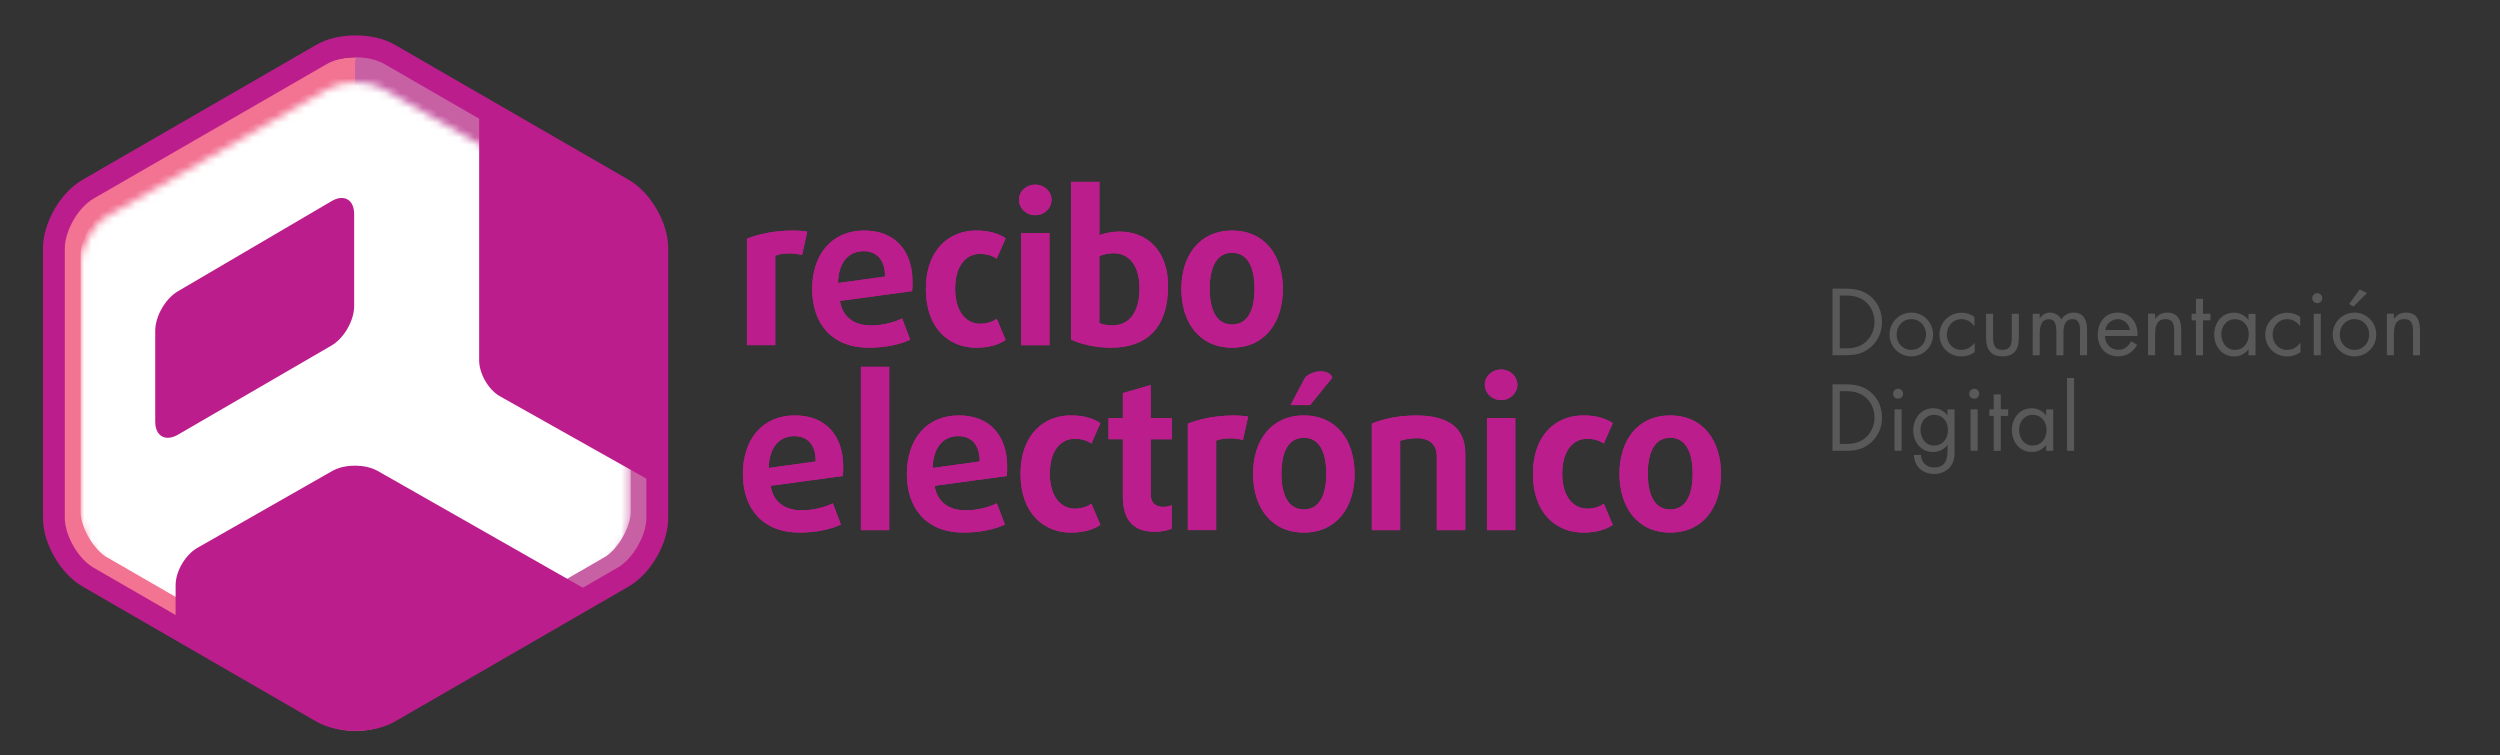 <?xml version="1.0" encoding="utf-8"?>
<!-- Generator: Adobe Illustrator 16.0.0, SVG Export Plug-In . SVG Version: 6.00 Build 0)  -->
<!DOCTYPE svg PUBLIC "-//W3C//DTD SVG 1.0//EN" "http://www.w3.org/TR/2001/REC-SVG-20010904/DTD/svg10.dtd">
<svg version="1.0" id="Layer_1" xmlns="http://www.w3.org/2000/svg" xmlns:xlink="http://www.w3.org/1999/xlink" x="0px" y="0px"
	 width="339.82px" height="102.65px" viewBox="0 0 339.82 102.65" enable-background="new 0 0 339.82 102.65" xml:space="preserve">
<rect x="0" y="0" width="339.82" height="102.65" fill="#333333" stroke="none"/>
<g>
	<path fill="#595959" d="M249.08,39.24h1.7c1.36,0,2.46,0.18,3.53,1.09c1.03,0.89,1.5,2.1,1.5,3.44c0,1.32-0.48,2.48-1.47,3.37
		c-1.08,0.96-2.16,1.14-3.57,1.14h-1.68V39.24z M250.82,47.35c1.1,0,2.03-0.16,2.85-0.94c0.74-0.7,1.13-1.64,1.13-2.65
		c0-1.03-0.4-2.03-1.18-2.71c-0.83-0.73-1.74-0.88-2.81-0.88h-0.73v7.17H250.82z"/>
	<path fill="#595959" d="M256.84,45.48c0-1.65,1.31-2.99,2.96-2.99s2.96,1.33,2.96,2.99c0,1.66-1.32,2.96-2.96,2.96
		C258.16,48.44,256.84,47.13,256.84,45.48z M257.8,45.47c0,1.15,0.82,2.09,2,2.09s2-0.94,2-2.09c0-1.14-0.82-2.09-2-2.09
		S257.8,44.33,257.8,45.47z"/>
	<path fill="#595959" d="M268.39,44.33h-0.02c-0.44-0.56-1-0.95-1.75-0.95c-1.16,0-1.99,0.96-1.99,2.09c0,1.12,0.77,2.09,1.94,2.09
		c0.8,0,1.37-0.36,1.83-0.97h0.02v1.28c-0.55,0.37-1.12,0.58-1.79,0.58c-1.7,0-3-1.27-3-2.97c0-1.68,1.36-2.97,3.01-2.97
		c0.61,0,1.24,0.2,1.74,0.56V44.33z"/>
	<path fill="#595959" d="M270.92,45.79c0,0.95,0.11,1.76,1.27,1.76s1.27-0.82,1.27-1.76v-3.14h0.96v3.25c0,1.5-0.56,2.54-2.23,2.54
		s-2.23-1.04-2.23-2.54v-3.25h0.96V45.79z"/>
	<path fill="#595959" d="M277.26,43.26h0.02c0.3-0.47,0.78-0.77,1.36-0.77c0.66,0,1.26,0.35,1.56,0.94
		c0.34-0.62,1.01-0.94,1.69-0.94c1.44,0,1.8,1.18,1.8,2.36v3.43h-0.96v-3.27c0-0.73-0.05-1.63-1.03-1.63c-1.1,0-1.22,1.07-1.22,1.92
		v2.99h-0.96v-3.2c0-0.7-0.08-1.7-1.01-1.7c-1.13,0-1.25,1.14-1.25,1.99v2.91h-0.96v-5.64h0.96V43.26z"/>
	<path fill="#595959" d="M286.12,45.67c0.01,1.04,0.75,1.88,1.85,1.88c0.82,0,1.34-0.49,1.71-1.16l0.82,0.47
		c-0.54,1.01-1.45,1.58-2.6,1.58c-1.68,0-2.76-1.28-2.76-2.9c0-1.67,0.97-3.05,2.73-3.05c1.81,0,2.77,1.5,2.67,3.18H286.12z
		 M289.53,44.86c-0.13-0.82-0.82-1.48-1.66-1.48c-0.83,0-1.59,0.66-1.71,1.48H289.53z"/>
	<path fill="#595959" d="M292.94,43.33h0.02c0.4-0.54,0.91-0.84,1.61-0.84c1.56,0,1.92,1.13,1.92,2.45v3.35h-0.96v-3.18
		c0-0.91-0.07-1.73-1.19-1.73c-1.32,0-1.4,1.22-1.4,2.23v2.67h-0.96v-5.64h0.96V43.33z"/>
	<path fill="#595959" d="M299.45,48.29h-0.96v-4.75h-0.59v-0.89h0.59v-2.03h0.96v2.03h1.01v0.89h-1.01V48.29z"/>
	<path fill="#595959" d="M306.59,48.29h-0.96v-0.78h-0.02c-0.49,0.62-1.15,0.94-1.94,0.94c-1.65,0-2.7-1.4-2.7-2.96
		c0-1.61,1.02-2.99,2.71-2.99c0.77,0,1.46,0.36,1.93,0.96h0.02v-0.8h0.96V48.29z M301.94,45.41c0,1.1,0.65,2.15,1.85,2.15
		c1.23,0,1.88-1,1.88-2.13c0-1.13-0.71-2.04-1.9-2.04C302.66,43.38,301.94,44.35,301.94,45.41z"/>
	<path fill="#595959" d="M312.67,44.33h-0.02c-0.44-0.56-1-0.95-1.75-0.95c-1.16,0-1.99,0.96-1.99,2.09c0,1.12,0.77,2.09,1.94,2.09
		c0.8,0,1.37-0.36,1.83-0.97h0.02v1.28c-0.55,0.37-1.12,0.58-1.79,0.58c-1.7,0-3-1.27-3-2.97c0-1.68,1.36-2.97,3.01-2.97
		c0.61,0,1.24,0.2,1.74,0.56V44.33z"/>
	<path fill="#595959" d="M315.66,40.53c0,0.38-0.31,0.68-0.68,0.68s-0.68-0.3-0.68-0.68c0-0.37,0.31-0.68,0.68-0.68
		S315.66,40.15,315.66,40.53z M315.46,48.29h-0.96v-5.64h0.96V48.29z"/>
	<path fill="#595959" d="M317.08,45.48c0-1.65,1.31-2.99,2.96-2.99s2.96,1.33,2.96,2.99c0,1.66-1.32,2.96-2.96,2.96
		S317.08,47.13,317.08,45.48z M318.04,45.47c0,1.15,0.82,2.09,2,2.09s2-0.94,2-2.09c0-1.14-0.82-2.09-2-2.09
		S318.04,44.33,318.04,45.47z M321.74,39.82l-1.83,1.85l-0.6-0.34l1.43-1.97L321.74,39.82z"/>
	<path fill="#595959" d="M325.4,43.33h0.02c0.4-0.54,0.91-0.84,1.61-0.84c1.56,0,1.92,1.13,1.92,2.45v3.35h-0.96v-3.18
		c0-0.91-0.07-1.73-1.19-1.73c-1.32,0-1.4,1.22-1.4,2.23v2.67h-0.96v-5.64h0.96V43.33z"/>
	<path fill="#595959" d="M249.08,52.24h1.7c1.36,0,2.46,0.18,3.53,1.09c1.03,0.89,1.5,2.1,1.5,3.44c0,1.32-0.48,2.48-1.47,3.37
		c-1.08,0.96-2.16,1.14-3.57,1.14h-1.68V52.24z M250.82,60.35c1.1,0,2.03-0.16,2.85-0.94c0.74-0.7,1.13-1.64,1.13-2.65
		c0-1.03-0.4-2.03-1.18-2.71c-0.83-0.73-1.74-0.88-2.81-0.88h-0.73v7.17H250.82z"/>
	<path fill="#595959" d="M258.68,53.52c0,0.38-0.31,0.68-0.68,0.68s-0.68-0.3-0.68-0.68c0-0.37,0.31-0.68,0.68-0.68
		S258.68,53.15,258.68,53.52z M258.48,61.28h-0.96v-5.64h0.96V61.28z"/>
	<path fill="#595959" d="M265.69,61.01c0,0.9,0,1.68-0.58,2.42c-0.53,0.67-1.34,1-2.18,1c-1.57,0-2.73-1-2.77-2.59h0.96
		c0.01,1.04,0.77,1.7,1.8,1.7c1.49,0,1.81-1.09,1.81-2.36V60.5h-0.02c-0.46,0.59-1.2,0.94-1.96,0.94c-1.64,0-2.69-1.38-2.69-2.95
		c0-1.58,1.05-3,2.72-3c0.78,0,1.46,0.35,1.92,0.96h0.02v-0.8h0.96V61.01z M261.05,58.41c0,1.1,0.65,2.15,1.85,2.15
		c1.24,0,1.88-1,1.88-2.13c0-1.13-0.71-2.04-1.89-2.04C261.77,56.38,261.05,57.35,261.05,58.41z"/>
	<path fill="#595959" d="M269.03,53.52c0,0.38-0.31,0.68-0.68,0.68s-0.68-0.3-0.68-0.68c0-0.37,0.31-0.68,0.68-0.68
		S269.03,53.15,269.03,53.52z M268.82,61.28h-0.96v-5.64h0.96V61.28z"/>
	<path fill="#595959" d="M271.96,61.28H271v-4.75h-0.59v-0.89H271v-2.03h0.96v2.03h1.01v0.89h-1.01V61.28z"/>
	<path fill="#595959" d="M279.09,61.28h-0.96V60.5h-0.02c-0.49,0.62-1.15,0.94-1.94,0.94c-1.65,0-2.7-1.4-2.7-2.96
		c0-1.61,1.02-2.99,2.71-2.99c0.77,0,1.46,0.36,1.93,0.96h0.02v-0.8h0.96V61.28z M274.45,58.41c0,1.1,0.65,2.15,1.85,2.15
		c1.23,0,1.88-1,1.88-2.13c0-1.13-0.71-2.04-1.9-2.04C275.17,56.38,274.45,57.35,274.45,58.41z"/>
	<path fill="#595959" d="M281.93,61.28h-0.96v-9.89h0.96V61.28z"/>
</g>
<g>
	<g>
		<path fill="#BC1D8D" d="M109.02,34.67c-0.48-0.14-1.1-0.23-1.72-0.23c-0.71,0-1.44,0.11-1.92,0.31v12.16h-3.85V32.44
			c1.58-0.62,3.76-1.1,6.22-1.1c0.79,0,1.47,0.06,1.98,0.14L109.02,34.67z"/>
		<path fill="#BC1D8D" d="M123.98,39.57l-9.81,1.33c0.34,2.23,1.98,3.34,4.21,3.34c1.53,0,3.17-0.4,4.24-0.96l1.1,2.88
			c-1.27,0.65-3.42,1.1-5.63,1.1c-5.03,0-7.69-3.28-7.69-7.97c0-4.67,2.63-7.95,7.07-7.95c4.21,0,6.56,2.77,6.56,6.93
			C124.04,38.69,124.04,39.11,123.98,39.57z M117.39,34.14c-2.01,0-3.42,1.47-3.48,4.33l6.39-0.88
			C120.3,35.3,119.17,34.14,117.39,34.14z"/>
		<path fill="#BC1D8D" d="M132.66,47.26c-3.56,0-6.81-2.54-6.81-7.97s3.25-7.95,6.81-7.95c1.81,0,3.08,0.4,4.04,1.05l-1.22,2.77
			c-0.57-0.42-1.39-0.65-2.26-0.65c-1.89,0-3.39,1.58-3.39,4.75c0,3.17,1.56,4.75,3.39,4.75c0.88,0,1.7-0.25,2.26-0.68l1.22,2.88
			C135.72,46.86,134.47,47.26,132.66,47.26z"/>
		<path fill="#BC1D8D" d="M140.72,29.25c-1.22,0-2.21-0.93-2.21-2.09s0.99-2.06,2.21-2.06s2.21,0.91,2.21,2.06
			S141.94,29.25,140.72,29.25z M138.8,46.92V31.68h3.85v15.24H138.8z"/>
		<path fill="#BC1D8D" d="M150.99,47.26c-2.12,0-4.16-0.51-5.4-1.1V24.72h3.85v7.27c0.68-0.31,1.78-0.51,2.69-0.51
			c3.96,0,6.64,2.74,6.64,7.41C158.76,44.6,155.85,47.26,150.99,47.26z M151.38,34.42c-0.71,0-1.47,0.17-1.95,0.4v9.1
			c0.37,0.17,1.07,0.31,1.78,0.31c2.21,0,3.68-1.67,3.68-5.03C154.89,36.2,153.56,34.42,151.38,34.42z"/>
		<path fill="#BC1D8D" d="M167.48,47.26c-4.44,0-6.9-3.42-6.9-7.97c0-4.55,2.46-7.95,6.9-7.95c4.44,0,6.9,3.39,6.9,7.95
			C174.37,43.84,171.91,47.26,167.48,47.26z M167.48,34.36c-2.04,0-3.05,1.84-3.05,4.89s1.02,4.86,3.05,4.86
			c2.04,0,3.05-1.81,3.05-4.86S169.51,34.36,167.48,34.36z"/>
		<path fill="#BC1D8D" d="M114.56,64.7l-9.81,1.33c0.34,2.23,1.98,3.34,4.21,3.34c1.53,0,3.17-0.4,4.24-0.96l1.1,2.88
			c-1.27,0.65-3.42,1.1-5.63,1.1c-5.03,0-7.69-3.28-7.69-7.97c0-4.67,2.63-7.95,7.07-7.95c4.21,0,6.56,2.77,6.56,6.93
			C114.62,63.83,114.62,64.25,114.56,64.7z M107.97,59.28c-2.01,0-3.42,1.47-3.48,4.33l6.39-0.88
			C110.89,60.43,109.76,59.28,107.97,59.28z"/>
		<path fill="#BC1D8D" d="M117.02,72.06v-22.2h3.85v22.2H117.02z"/>
		<path fill="#BC1D8D" d="M136.85,64.7l-9.81,1.33c0.34,2.23,1.98,3.34,4.21,3.34c1.53,0,3.17-0.4,4.24-0.96l1.1,2.88
			c-1.27,0.65-3.42,1.1-5.63,1.1c-5.03,0-7.69-3.28-7.69-7.97c0-4.67,2.63-7.95,7.07-7.95c4.21,0,6.56,2.77,6.56,6.93
			C136.9,63.83,136.9,64.25,136.85,64.7z M130.26,59.28c-2.01,0-3.42,1.47-3.48,4.33l6.39-0.88
			C133.17,60.43,132.04,59.28,130.26,59.28z"/>
		<path fill="#BC1D8D" d="M145.53,72.39c-3.56,0-6.81-2.54-6.81-7.97s3.25-7.95,6.81-7.95c1.81,0,3.08,0.4,4.04,1.05l-1.22,2.77
			c-0.57-0.42-1.39-0.65-2.26-0.65c-1.89,0-3.39,1.58-3.39,4.75c0,3.17,1.56,4.75,3.39,4.75c0.88,0,1.7-0.25,2.26-0.68l1.22,2.88
			C148.58,72,147.34,72.39,145.53,72.39z"/>
		<path fill="#BC1D8D" d="M156.96,72.28c-2.94,0-4.33-1.61-4.33-4.81V59.7h-1.95v-2.88h1.95v-3.39l3.79-1.1v4.5h2.86v2.88h-2.86
			v7.52c0,1.24,0.76,1.67,1.75,1.67c0.4,0,0.85-0.11,1.1-0.23v3.19C158.82,72.08,157.89,72.28,156.96,72.28z"/>
		<path fill="#BC1D8D" d="M168.95,59.81c-0.48-0.14-1.1-0.23-1.72-0.23c-0.71,0-1.44,0.11-1.92,0.31v12.16h-3.85V57.58
			c1.58-0.62,3.76-1.1,6.22-1.1c0.79,0,1.47,0.06,1.98,0.14L168.95,59.81z"/>
		<path fill="#BC1D8D" d="M177.23,72.39c-4.44,0-6.9-3.42-6.9-7.97c0-4.55,2.46-7.95,6.9-7.95c4.44,0,6.9,3.39,6.9,7.95
			C184.13,68.97,181.67,72.39,177.23,72.39z M177.23,59.5c-2.04,0-3.05,1.84-3.05,4.89s1.02,4.86,3.05,4.86
			c2.04,0,3.05-1.81,3.05-4.86S179.27,59.5,177.23,59.5z M178.08,55.06h-2.66l1.98-3.73c0.57-0.59,1.41-0.85,2.15-0.85
			s1.38,0.31,1.55,0.85L178.08,55.06z"/>
		<path fill="#BC1D8D" d="M195.3,72.06V62.02c0-1.53-0.93-2.46-2.69-2.46c-0.91,0-1.78,0.17-2.29,0.37v12.13h-3.85V57.58
			c1.61-0.65,3.56-1.1,6.08-1.1c4.52,0,6.62,1.87,6.62,5.15v10.43H195.3z"/>
		<path fill="#BC1D8D" d="M204.04,54.38c-1.22,0-2.21-0.93-2.21-2.09s0.99-2.06,2.21-2.06s2.21,0.91,2.21,2.06
			S205.26,54.38,204.04,54.38z M202.12,72.06V56.82h3.85v15.24H202.12z"/>
		<path fill="#BC1D8D" d="M215.18,72.39c-3.56,0-6.81-2.54-6.81-7.97s3.25-7.95,6.81-7.95c1.81,0,3.08,0.4,4.04,1.05l-1.22,2.77
			c-0.57-0.42-1.39-0.65-2.26-0.65c-1.89,0-3.39,1.58-3.39,4.75c0,3.17,1.56,4.75,3.39,4.75c0.88,0,1.7-0.25,2.26-0.68l1.22,2.88
			C218.24,72,216.99,72.39,215.18,72.39z"/>
		<path fill="#BC1D8D" d="M227.03,72.39c-4.44,0-6.9-3.42-6.9-7.97c0-4.55,2.46-7.95,6.9-7.95c4.44,0,6.9,3.39,6.9,7.95
			C233.93,68.97,231.47,72.39,227.03,72.39z M227.03,59.5c-2.04,0-3.05,1.84-3.05,4.89s1.02,4.86,3.05,4.86
			c2.04,0,3.05-1.81,3.05-4.86S229.07,59.5,227.03,59.5z"/>
	</g>
	<g>
		<path fill="#BC1D8D" d="M109.02,34.67c-0.48-0.14-1.1-0.23-1.72-0.23c-0.71,0-1.44,0.11-1.92,0.31v12.16h-3.85V32.44
			c1.58-0.62,3.76-1.1,6.22-1.1c0.79,0,1.47,0.06,1.98,0.14L109.02,34.67z"/>
		<path fill="#BC1D8D" d="M123.98,39.57l-9.81,1.33c0.34,2.23,1.98,3.34,4.21,3.34c1.53,0,3.17-0.4,4.24-0.96l1.1,2.88
			c-1.27,0.65-3.42,1.1-5.63,1.1c-5.03,0-7.69-3.28-7.69-7.97c0-4.67,2.63-7.95,7.07-7.95c4.21,0,6.56,2.77,6.56,6.93
			C124.04,38.69,124.04,39.11,123.98,39.57z M117.39,34.14c-2.01,0-3.42,1.47-3.48,4.33l6.39-0.88
			C120.3,35.3,119.17,34.14,117.39,34.14z"/>
		<path fill="#BC1D8D" d="M132.66,47.26c-3.56,0-6.81-2.54-6.81-7.97s3.25-7.95,6.81-7.95c1.81,0,3.08,0.4,4.04,1.05l-1.22,2.77
			c-0.57-0.42-1.39-0.65-2.26-0.65c-1.89,0-3.39,1.58-3.39,4.75c0,3.17,1.56,4.75,3.39,4.75c0.88,0,1.7-0.25,2.26-0.68l1.22,2.88
			C135.72,46.86,134.47,47.26,132.66,47.26z"/>
		<path fill="#BC1D8D" d="M140.72,29.25c-1.22,0-2.21-0.93-2.21-2.09s0.99-2.06,2.21-2.06s2.21,0.91,2.21,2.06
			S141.94,29.25,140.72,29.25z M138.8,46.92V31.68h3.85v15.24H138.8z"/>
		<path fill="#BC1D8D" d="M150.99,47.26c-2.12,0-4.16-0.51-5.4-1.1V24.72h3.85v7.27c0.68-0.31,1.78-0.51,2.69-0.51
			c3.96,0,6.64,2.74,6.64,7.41C158.76,44.6,155.85,47.26,150.99,47.26z M151.38,34.42c-0.71,0-1.47,0.17-1.95,0.4v9.1
			c0.37,0.17,1.07,0.31,1.78,0.31c2.21,0,3.68-1.67,3.68-5.03C154.89,36.2,153.56,34.42,151.38,34.42z"/>
		<path fill="#BC1D8D" d="M167.48,47.26c-4.44,0-6.9-3.42-6.9-7.97c0-4.55,2.46-7.95,6.9-7.95c4.44,0,6.9,3.39,6.9,7.95
			C174.37,43.84,171.91,47.26,167.48,47.26z M167.48,34.36c-2.04,0-3.05,1.84-3.05,4.89s1.02,4.86,3.05,4.86
			c2.04,0,3.05-1.81,3.05-4.86S169.51,34.36,167.48,34.36z"/>
		<path fill="#BC1D8D" d="M114.56,64.7l-9.81,1.33c0.34,2.23,1.98,3.34,4.21,3.34c1.53,0,3.17-0.4,4.24-0.96l1.1,2.88
			c-1.27,0.65-3.42,1.1-5.63,1.1c-5.03,0-7.69-3.28-7.69-7.97c0-4.67,2.63-7.95,7.07-7.95c4.21,0,6.56,2.77,6.56,6.93
			C114.62,63.83,114.62,64.25,114.56,64.7z M107.97,59.28c-2.01,0-3.42,1.47-3.48,4.33l6.39-0.88
			C110.89,60.43,109.76,59.28,107.97,59.28z"/>
		<path fill="#BC1D8D" d="M117.02,72.06v-22.2h3.85v22.2H117.02z"/>
		<path fill="#BC1D8D" d="M136.85,64.7l-9.81,1.33c0.34,2.23,1.98,3.34,4.21,3.34c1.53,0,3.17-0.4,4.24-0.96l1.1,2.88
			c-1.27,0.65-3.42,1.1-5.63,1.1c-5.03,0-7.69-3.28-7.69-7.97c0-4.67,2.63-7.95,7.07-7.95c4.21,0,6.56,2.77,6.56,6.93
			C136.9,63.83,136.9,64.25,136.85,64.7z M130.26,59.28c-2.01,0-3.42,1.47-3.48,4.33l6.39-0.88
			C133.17,60.43,132.04,59.28,130.26,59.28z"/>
		<path fill="#BC1D8D" d="M145.53,72.39c-3.56,0-6.81-2.54-6.81-7.97s3.25-7.95,6.81-7.95c1.81,0,3.08,0.4,4.04,1.05l-1.22,2.77
			c-0.57-0.42-1.39-0.65-2.26-0.65c-1.89,0-3.39,1.58-3.39,4.75c0,3.17,1.56,4.75,3.39,4.75c0.88,0,1.7-0.25,2.26-0.68l1.22,2.88
			C148.58,72,147.34,72.39,145.53,72.39z"/>
		<path fill="#BC1D8D" d="M156.96,72.28c-2.94,0-4.33-1.61-4.33-4.81V59.7h-1.95v-2.88h1.95v-3.39l3.79-1.1v4.5h2.86v2.88h-2.86
			v7.52c0,1.24,0.76,1.67,1.75,1.67c0.4,0,0.85-0.11,1.1-0.23v3.19C158.82,72.08,157.89,72.28,156.96,72.28z"/>
		<path fill="#BC1D8D" d="M168.95,59.81c-0.48-0.14-1.1-0.23-1.72-0.23c-0.71,0-1.44,0.11-1.92,0.31v12.16h-3.85V57.58
			c1.58-0.62,3.76-1.1,6.22-1.1c0.79,0,1.47,0.06,1.98,0.14L168.95,59.81z"/>
		<path fill="#BC1D8D" d="M177.23,72.39c-4.44,0-6.9-3.42-6.9-7.97c0-4.55,2.46-7.95,6.9-7.95c4.44,0,6.9,3.39,6.9,7.95
			C184.13,68.97,181.67,72.39,177.23,72.39z M177.23,59.5c-2.04,0-3.05,1.84-3.05,4.89s1.02,4.86,3.05,4.86
			c2.04,0,3.05-1.81,3.05-4.86S179.27,59.5,177.23,59.5z M178.08,55.06h-2.66l1.98-3.73c0.57-0.59,1.41-0.85,2.15-0.85
			s1.38,0.31,1.55,0.85L178.08,55.06z"/>
		<path fill="#BC1D8D" d="M195.3,72.06V62.02c0-1.53-0.93-2.46-2.69-2.46c-0.91,0-1.78,0.17-2.29,0.37v12.13h-3.85V57.58
			c1.61-0.65,3.56-1.1,6.08-1.1c4.52,0,6.62,1.87,6.62,5.15v10.43H195.3z"/>
		<path fill="#BC1D8D" d="M204.04,54.38c-1.22,0-2.21-0.93-2.21-2.09s0.99-2.06,2.21-2.06s2.21,0.91,2.21,2.06
			S205.26,54.38,204.04,54.38z M202.12,72.06V56.82h3.85v15.24H202.12z"/>
		<path fill="#BC1D8D" d="M215.18,72.39c-3.56,0-6.81-2.54-6.81-7.97s3.25-7.95,6.81-7.95c1.81,0,3.08,0.4,4.04,1.05l-1.22,2.77
			c-0.57-0.42-1.39-0.65-2.26-0.65c-1.89,0-3.39,1.58-3.39,4.75c0,3.17,1.56,4.75,3.39,4.75c0.88,0,1.7-0.25,2.26-0.68l1.22,2.88
			C218.24,72,216.99,72.39,215.18,72.39z"/>
		<path fill="#BC1D8D" d="M227.03,72.39c-4.44,0-6.9-3.42-6.9-7.97c0-4.55,2.46-7.95,6.9-7.95c4.44,0,6.9,3.39,6.9,7.95
			C233.93,68.97,231.47,72.39,227.03,72.39z M227.03,59.5c-2.04,0-3.05,1.84-3.05,4.89s1.02,4.86,3.05,4.86
			c2.04,0,3.05-1.81,3.05-4.86S229.07,59.5,227.03,59.5z"/>
	</g>
</g>
<g>
	<g>
		<path fill="#F27392" d="M89.35,35.26c0-2.96-2.09-6.58-4.65-8.06L52.99,8.89c-2.55-1.48-6.74-1.48-9.3,0L11.98,27.2
			c-2.56,1.48-4.65,5.1-4.65,8.06v36.62c0,2.96,2.09,6.58,4.65,8.05l31.72,18.3c2.56,1.48,6.74,1.48,9.3,0l31.71-18.3
			c2.55-1.48,4.65-5.1,4.65-8.05V35.26z"/>
	</g>
	<g>
		<polygon fill="#C860A4" points="48.27,8.45 48.27,99.15 61.81,92.86 84.7,79.93 88.26,75.53 89.35,35.26 87.94,27.01 48.63,5.94 
					"/>
	</g>
	<g>
		<g>
			<path fill="#BC1D8D" d="M48.34,99.35c-2.02,0-3.94-0.46-5.39-1.3L11.23,79.73c-3.02-1.74-5.39-5.85-5.39-9.34V33.77
				c0-3.49,2.37-7.6,5.39-9.34L42.95,6.12c1.46-0.85,3.37-1.31,5.39-1.31c2.02,0,3.94,0.46,5.39,1.31l31.71,18.31
				c3.02,1.74,5.39,5.85,5.39,9.34v36.62c0,3.49-2.37,7.6-5.39,9.34L53.73,98.05C52.28,98.89,50.36,99.35,48.34,99.35z M48.34,7.79
				c-1.48,0-2.91,0.33-3.91,0.91L12.71,27c-2.08,1.2-3.9,4.36-3.9,6.77v36.62c0,2.4,1.82,5.57,3.9,6.77l31.71,18.3
				c2.01,1.16,5.81,1.16,7.82,0l31.71-18.3c2.08-1.21,3.91-4.37,3.91-6.77V33.77c0-2.41-1.82-5.57-3.91-6.77L52.25,8.7
				C51.25,8.12,49.82,7.79,48.34,7.79z"/>
		</g>
	</g>
	<defs>
		<filter id="Adobe_OpacityMaskFilter" filterUnits="userSpaceOnUse" x="10.94" y="10.17" width="74.8" height="83.83">
			<feColorMatrix  type="matrix" values="1 0 0 0 0  0 1 0 0 0  0 0 1 0 0  0 0 0 1 0"/>
		</filter>
	</defs>
	<mask maskUnits="userSpaceOnUse" x="10.94" y="10.17" width="74.8" height="83.83" id="SVGID_1_">
		<g filter="url(#Adobe_OpacityMaskFilter)">
			
				<radialGradient id="SVGID_2_" cx="4112.039" cy="198.488" r="224.199" gradientTransform="matrix(-0.421 0 0 -0.421 1781.397 194.191)" gradientUnits="userSpaceOnUse">
				<stop  offset="0" style="stop-color:#E7E7E7"/>
				<stop  offset="0.242" style="stop-color:#D7D8D9"/>
				<stop  offset="0.348" style="stop-color:#959292"/>
				<stop  offset="0.458" style="stop-color:#666161"/>
				<stop  offset="0.562" style="stop-color:#474243"/>
				<stop  offset="0.658" style="stop-color:#332F30"/>
				<stop  offset="0.743" style="stop-color:#272324"/>
				<stop  offset="0.808" style="stop-color:#231F20"/>
			</radialGradient>
			<path fill="url(#SVGID_2_)" d="M44.65,12.05L14.64,29.37c-1.91,1.02-3.76,4.24-3.69,6.39l0,0v34.66
				c-0.07,2.15,1.79,5.38,3.69,6.39l0,0l30.01,17.34c0.92,0.54,2.3,0.86,3.69,0.86l0,0c1.39,0,2.77-0.32,3.69-0.86l0,0l30.02-17.34
				c1.89-1.01,3.75-4.24,3.69-6.39l0,0V35.77c0.06-2.15-1.79-5.37-3.69-6.39l0,0L52.03,12.05c-0.92-0.54-2.31-0.87-3.69-0.86l0,0
				C46.95,11.18,45.57,11.51,44.65,12.05L44.65,12.05z"/>
		</g>
	</mask>
	<g mask="url(#SVGID_1_)">
		<g>
			<path fill="#FFFFFF" d="M44.65,11.03L14.64,28.36c-1.91,1.02-3.76,4.24-3.69,6.39l0,0v34.67c-0.07,2.15,1.79,5.37,3.69,6.39l0,0
				l30.01,17.32c0.92,0.54,2.3,0.87,3.69,0.87l0,0c1.39,0.01,2.77-0.32,3.69-0.87l0,0l30.02-17.32c1.89-1.02,3.75-4.24,3.69-6.39
				l0,0V34.75c0.06-2.15-1.79-5.36-3.69-6.39l0,0L52.03,11.03c-0.92-0.54-2.31-0.86-3.69-0.86l0,0
				C46.95,10.17,45.57,10.49,44.65,11.03L44.65,11.03z"/>
		</g>
	</g>
	<g>
		<path fill="#BC1D8D" d="M67.86,16.59c-1.5-0.89-2.73-2.43-2.73-0.69v33.09c0,1.75,1.22,3.92,2.73,4.82l20.2,11.36
			c1.51,0.9,0.49-0.4,0.49-2.15V33.99c0-1.76-0.49-4.53-1.09-6.17c0,0-0.4-1.08-2.56-1.75C82.71,25.38,67.86,16.59,67.86,16.59z"/>
	</g>
	<path fill="#BC1D8D" stroke="#BC1D8D" d="M51.06,64.43c-1.54-0.84-4.04-0.85-5.59-0.01l-18.3,10.43c-1.54,0.84-2.8,2.95-2.8,4.7V84
		c0,1.75,1.26,1.63,2.79,2.48L45.49,96.6c1.53,0.85,4.04,0.85,5.56,0c0,0,30.72-14.73,29.18-15.57L51.06,64.43z"/>
	<g>
		<path fill="#BC1D8D" d="M21.1,57.32c0,1.96,1.38,2.75,3.08,1.77l20.89-12.13c1.69-0.98,3.07-3.39,3.07-5.35V29.09
			c0-1.95-1.38-2.75-3.07-1.75L24.17,39.6c-1.69,0.99-3.07,3.4-3.07,5.36V57.32z"/>
	</g>
</g>
<g>
</g>
<g>
</g>
<g>
</g>
<g>
</g>
<g>
</g>
<g>
</g>
</svg>

